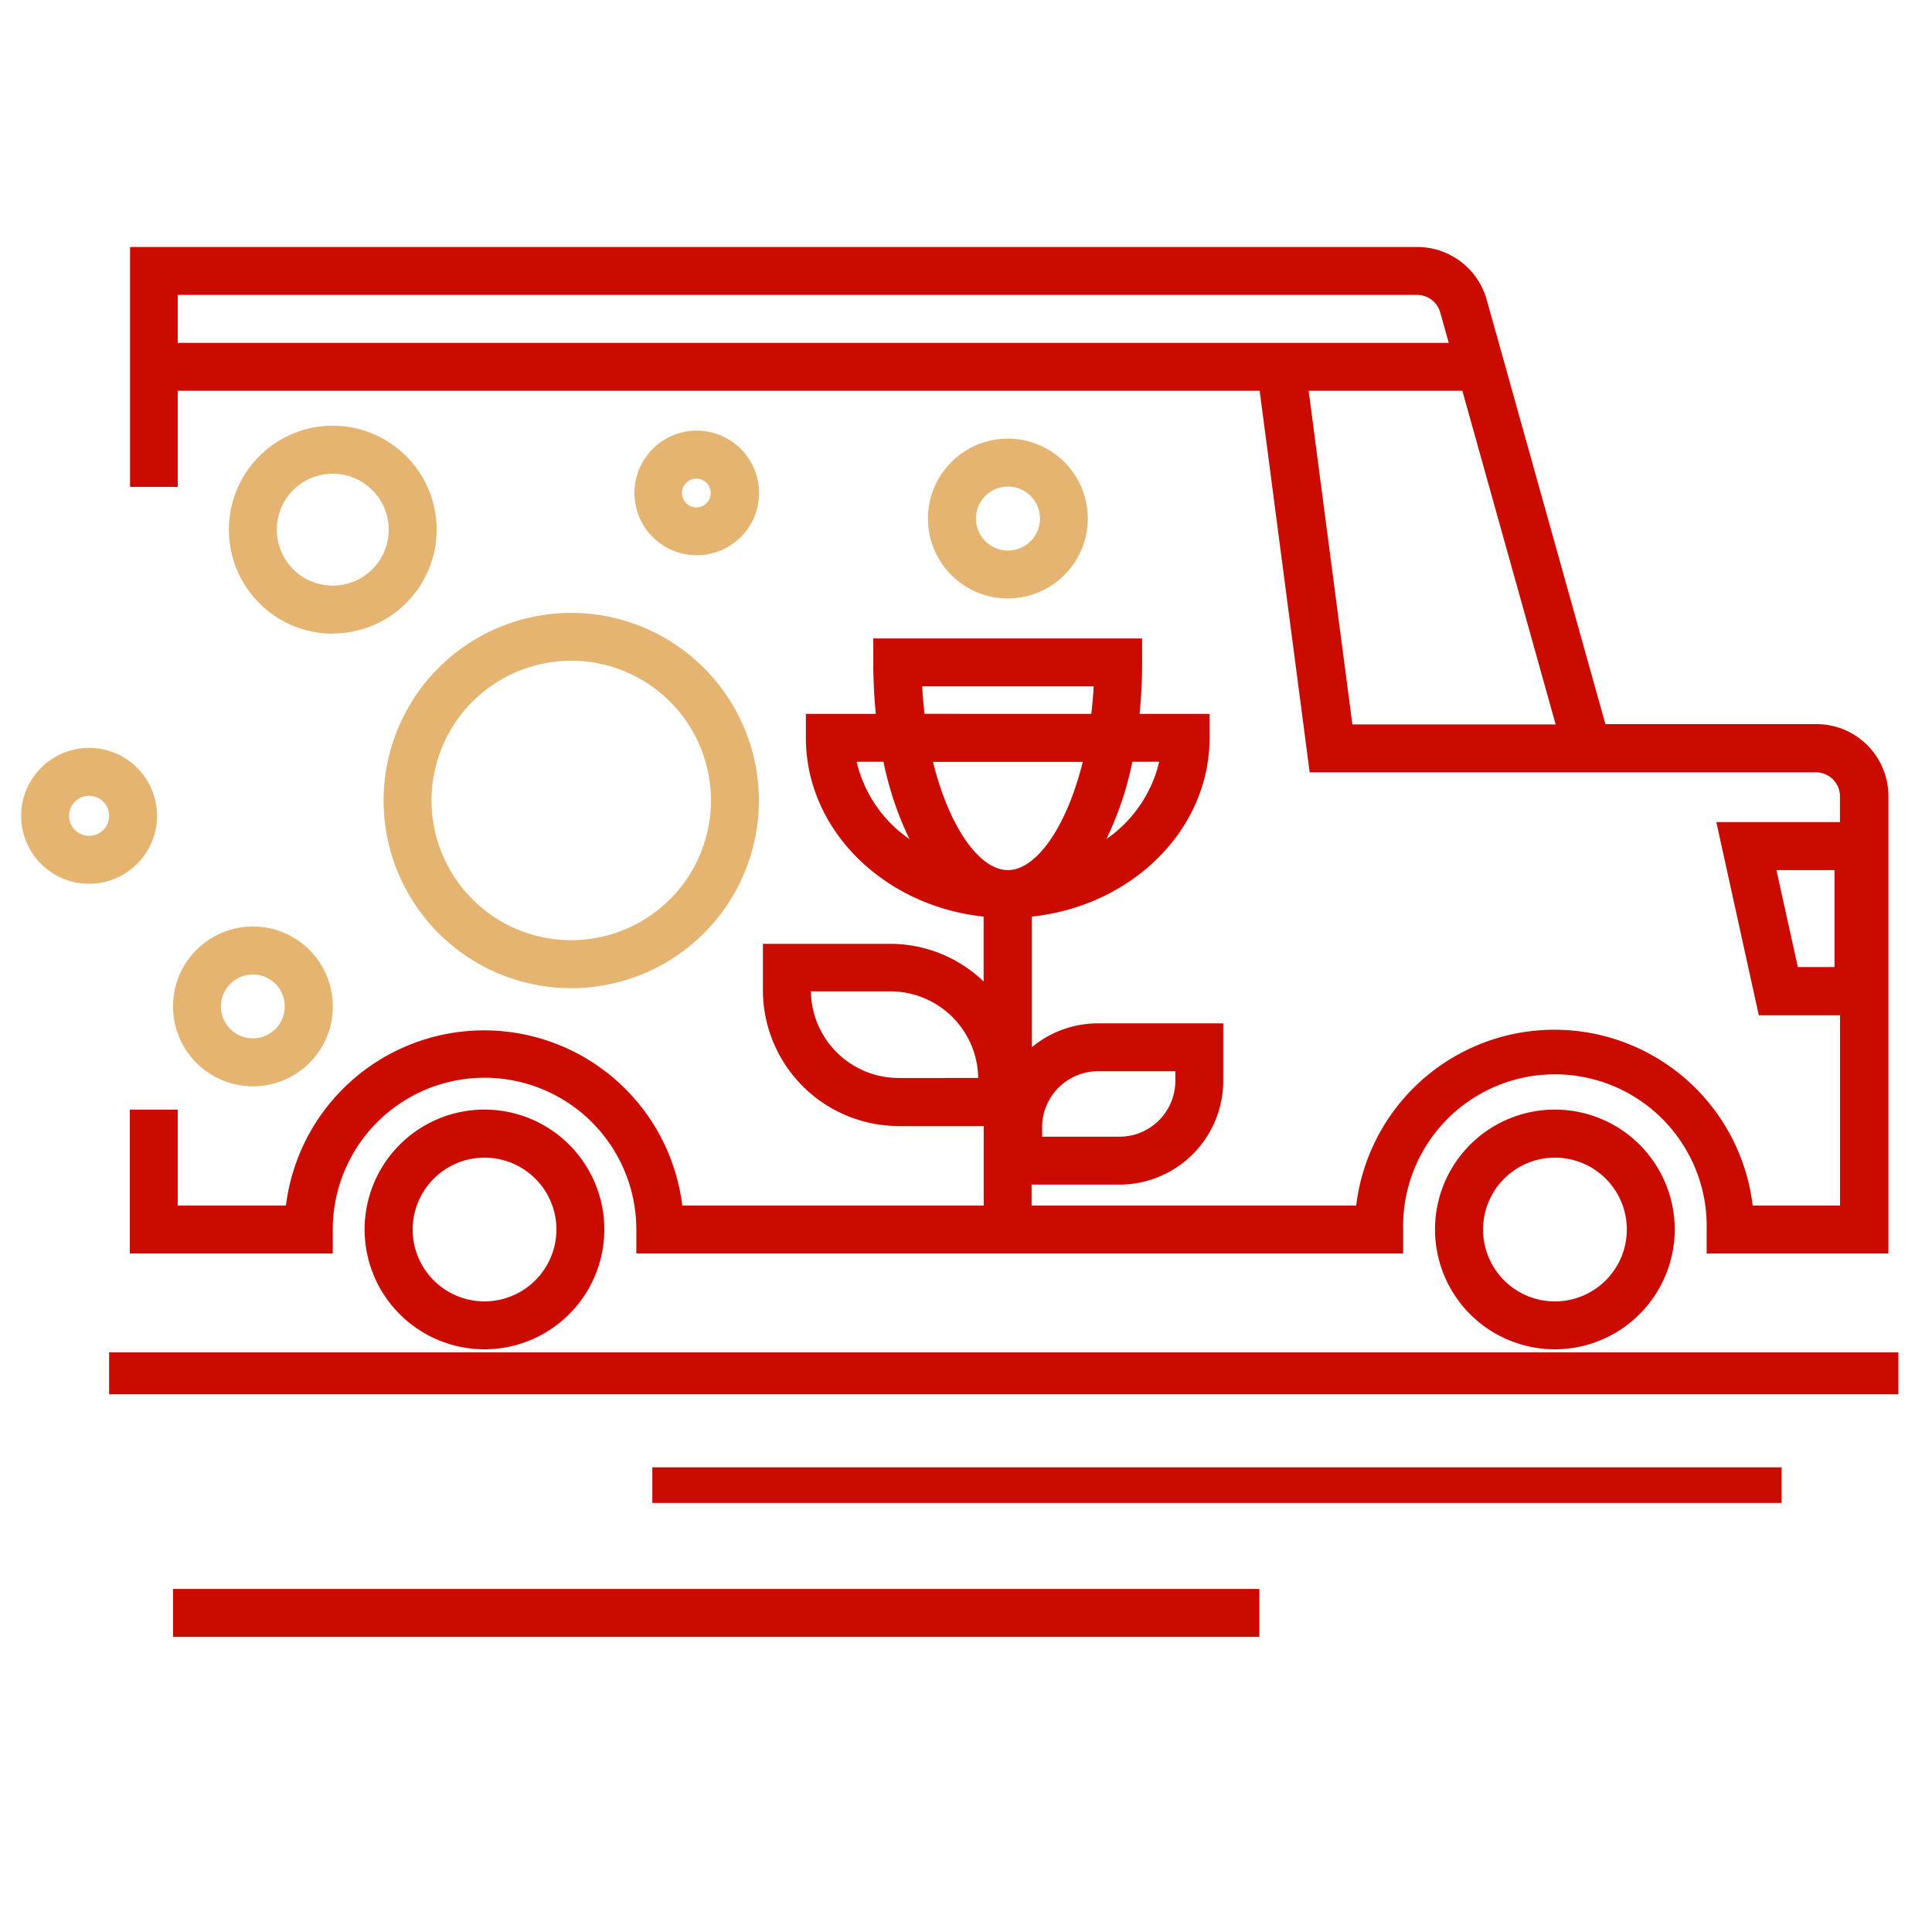 <svg xmlns="http://www.w3.org/2000/svg" viewBox="0 0 250 250"><rect width="250" height="250" style="fill:#fff"/><path d="M62.7,168.4a9.3,9.3,0,1,1,9.3-9.3,9.32,9.32,0,0,1-9.3,9.3m15.5-9.3a15.51,15.51,0,1,0-15.5,15.5,15.52,15.52,0,0,0,15.5-15.5" style="fill:#cc0b00;fill-rule:evenodd"/><path d="M201.2,168.4a9.3,9.3,0,1,1,9.31-9.3,9.31,9.31,0,0,1-9.31,9.3m15.51-9.3a15.51,15.51,0,1,0-15.51,15.5,15.53,15.53,0,0,0,15.51-15.5" style="fill:#cc0b00;fill-rule:evenodd"/><path d="M126.29,67.11a4.14,4.14,0,1,1,4.13,4.13,4.14,4.14,0,0,1-4.13-4.13m14.47,0a10.34,10.34,0,1,0-10.34,10.33,10.35,10.35,0,0,0,10.34-10.33" style="fill:#e4b470;fill-rule:evenodd"/><path d="M32.72,126.1a4.13,4.13,0,1,1-4.13,4.13,4.14,4.14,0,0,1,4.13-4.13m0,14.47a10.34,10.34,0,1,0-10.33-10.34,10.35,10.35,0,0,0,10.33,10.34" style="fill:#e4b470;fill-rule:evenodd"/><path d="M43.06,61.3a7.24,7.24,0,1,1-7.24,7.23,7.23,7.23,0,0,1,7.24-7.23m0,20.67A13.44,13.44,0,1,0,29.62,68.53,13.46,13.46,0,0,0,43.06,82" style="fill:#e4b470;fill-rule:evenodd"/><path d="M90.1,61.94a1.86,1.86,0,1,1-1.85,1.85,1.85,1.85,0,0,1,1.85-1.85m0,9.91a8.06,8.06,0,1,0-8-8.06,8.06,8.06,0,0,0,8,8.06" style="fill:#e4b470;fill-rule:evenodd"/><path d="M11.53,108.16a2.59,2.59,0,1,1,2.59-2.58,2.59,2.59,0,0,1-2.59,2.58m8.79-2.58a8.79,8.79,0,1,0-8.79,8.78,8.8,8.8,0,0,0,8.79-8.78" style="fill:#e4b470;fill-rule:evenodd"/><path d="M73.89,121.66A18.08,18.08,0,1,1,92,103.59a18.09,18.09,0,0,1-18.07,18.07m0-42.35a24.28,24.28,0,1,0,24.27,24.28A24.3,24.3,0,0,0,73.89,79.31" style="fill:#e4b470;fill-rule:evenodd"/><path d="M23,38.16H183.38a3.11,3.11,0,0,1,3,2.32l1.09,3.89H23ZM201.3,93.74H175l-5.66-43.17h19.89Zm-70.88,18.85c-3.65,0-7.6-5.52-9.69-14h19.38C138,107.07,134.08,112.59,130.42,112.59ZM119.33,88.81h22.19c-.06,1.22-.18,2.4-.31,3.56H119.64C119.5,91.21,119.39,90,119.33,88.81Zm-8.48,9.76h3.47a42.15,42.15,0,0,0,3.36,10A16.77,16.77,0,0,1,110.85,98.57Zm35.68,0H150a16.85,16.85,0,0,1-6.83,10A42.15,42.15,0,0,0,146.53,98.57Zm-30.24,40.92a11.37,11.37,0,0,1-11.36-11.21h10.28a11.38,11.38,0,0,1,11.37,11.21Zm18.56,6.37a7.25,7.25,0,0,1,7.24-7.24h10v1.23a7.24,7.24,0,0,1-7.23,7.24h-10Zm102.53-20.73h-4.74l-2.77-12.54h7.51ZM23,50.57h140l6.47,49.37h65.52a3.11,3.11,0,0,1,3.1,3.1v3.34h-16l5.5,25h10.51V156h-11.3a25.84,25.84,0,0,0-51.31,0h-42v-2.71h11.37a13.45,13.45,0,0,0,13.43-13.44v-7.43H142.09a13.4,13.4,0,0,0-8.57,3.09v-16.9c12.94-1.38,23-11.22,23-23.14v-3.1h-9.06a65.13,65.13,0,0,0,.33-6.66v-3.1H113v3.1c0,2.3.12,4.52.33,6.66h-9.05v3.1c0,11.92,10.07,21.76,23,23.14V127a17.47,17.47,0,0,0-12.11-4.87H98.72v6a17.6,17.6,0,0,0,17.57,17.58h11V156h-39A25.84,25.84,0,0,0,37,156H23V143.59h-6.2V162.2H43.06v-3.1a19.64,19.64,0,0,1,39.28,0v3.1h99.23v-3.1a19.64,19.64,0,1,1,39.27,0v3.1h23.52V103a9.31,9.31,0,0,0-9.3-9.3H207.74L194,44.57l-1.61-5.74a9.33,9.33,0,0,0-9-6.87H16.83V63H23Z" style="fill:#cc0b00;fill-rule:evenodd"/><polygon points="245.65 174.99 206.76 174.99 85.57 174.99 14.12 174.99 14.12 180.42 245.65 180.42 245.65 174.99" style="fill:#cc0b00;fill-rule:evenodd"/><polygon points="84.41 194.48 230.54 194.48 230.54 189.87 84.41 189.87 84.41 194.48" style="fill:#cc0b00;fill-rule:evenodd"/><polygon points="22.39 211.81 162.96 211.81 162.96 205.61 22.39 205.61 22.39 211.81" style="fill:#cc0b00;fill-rule:evenodd"/></svg>
